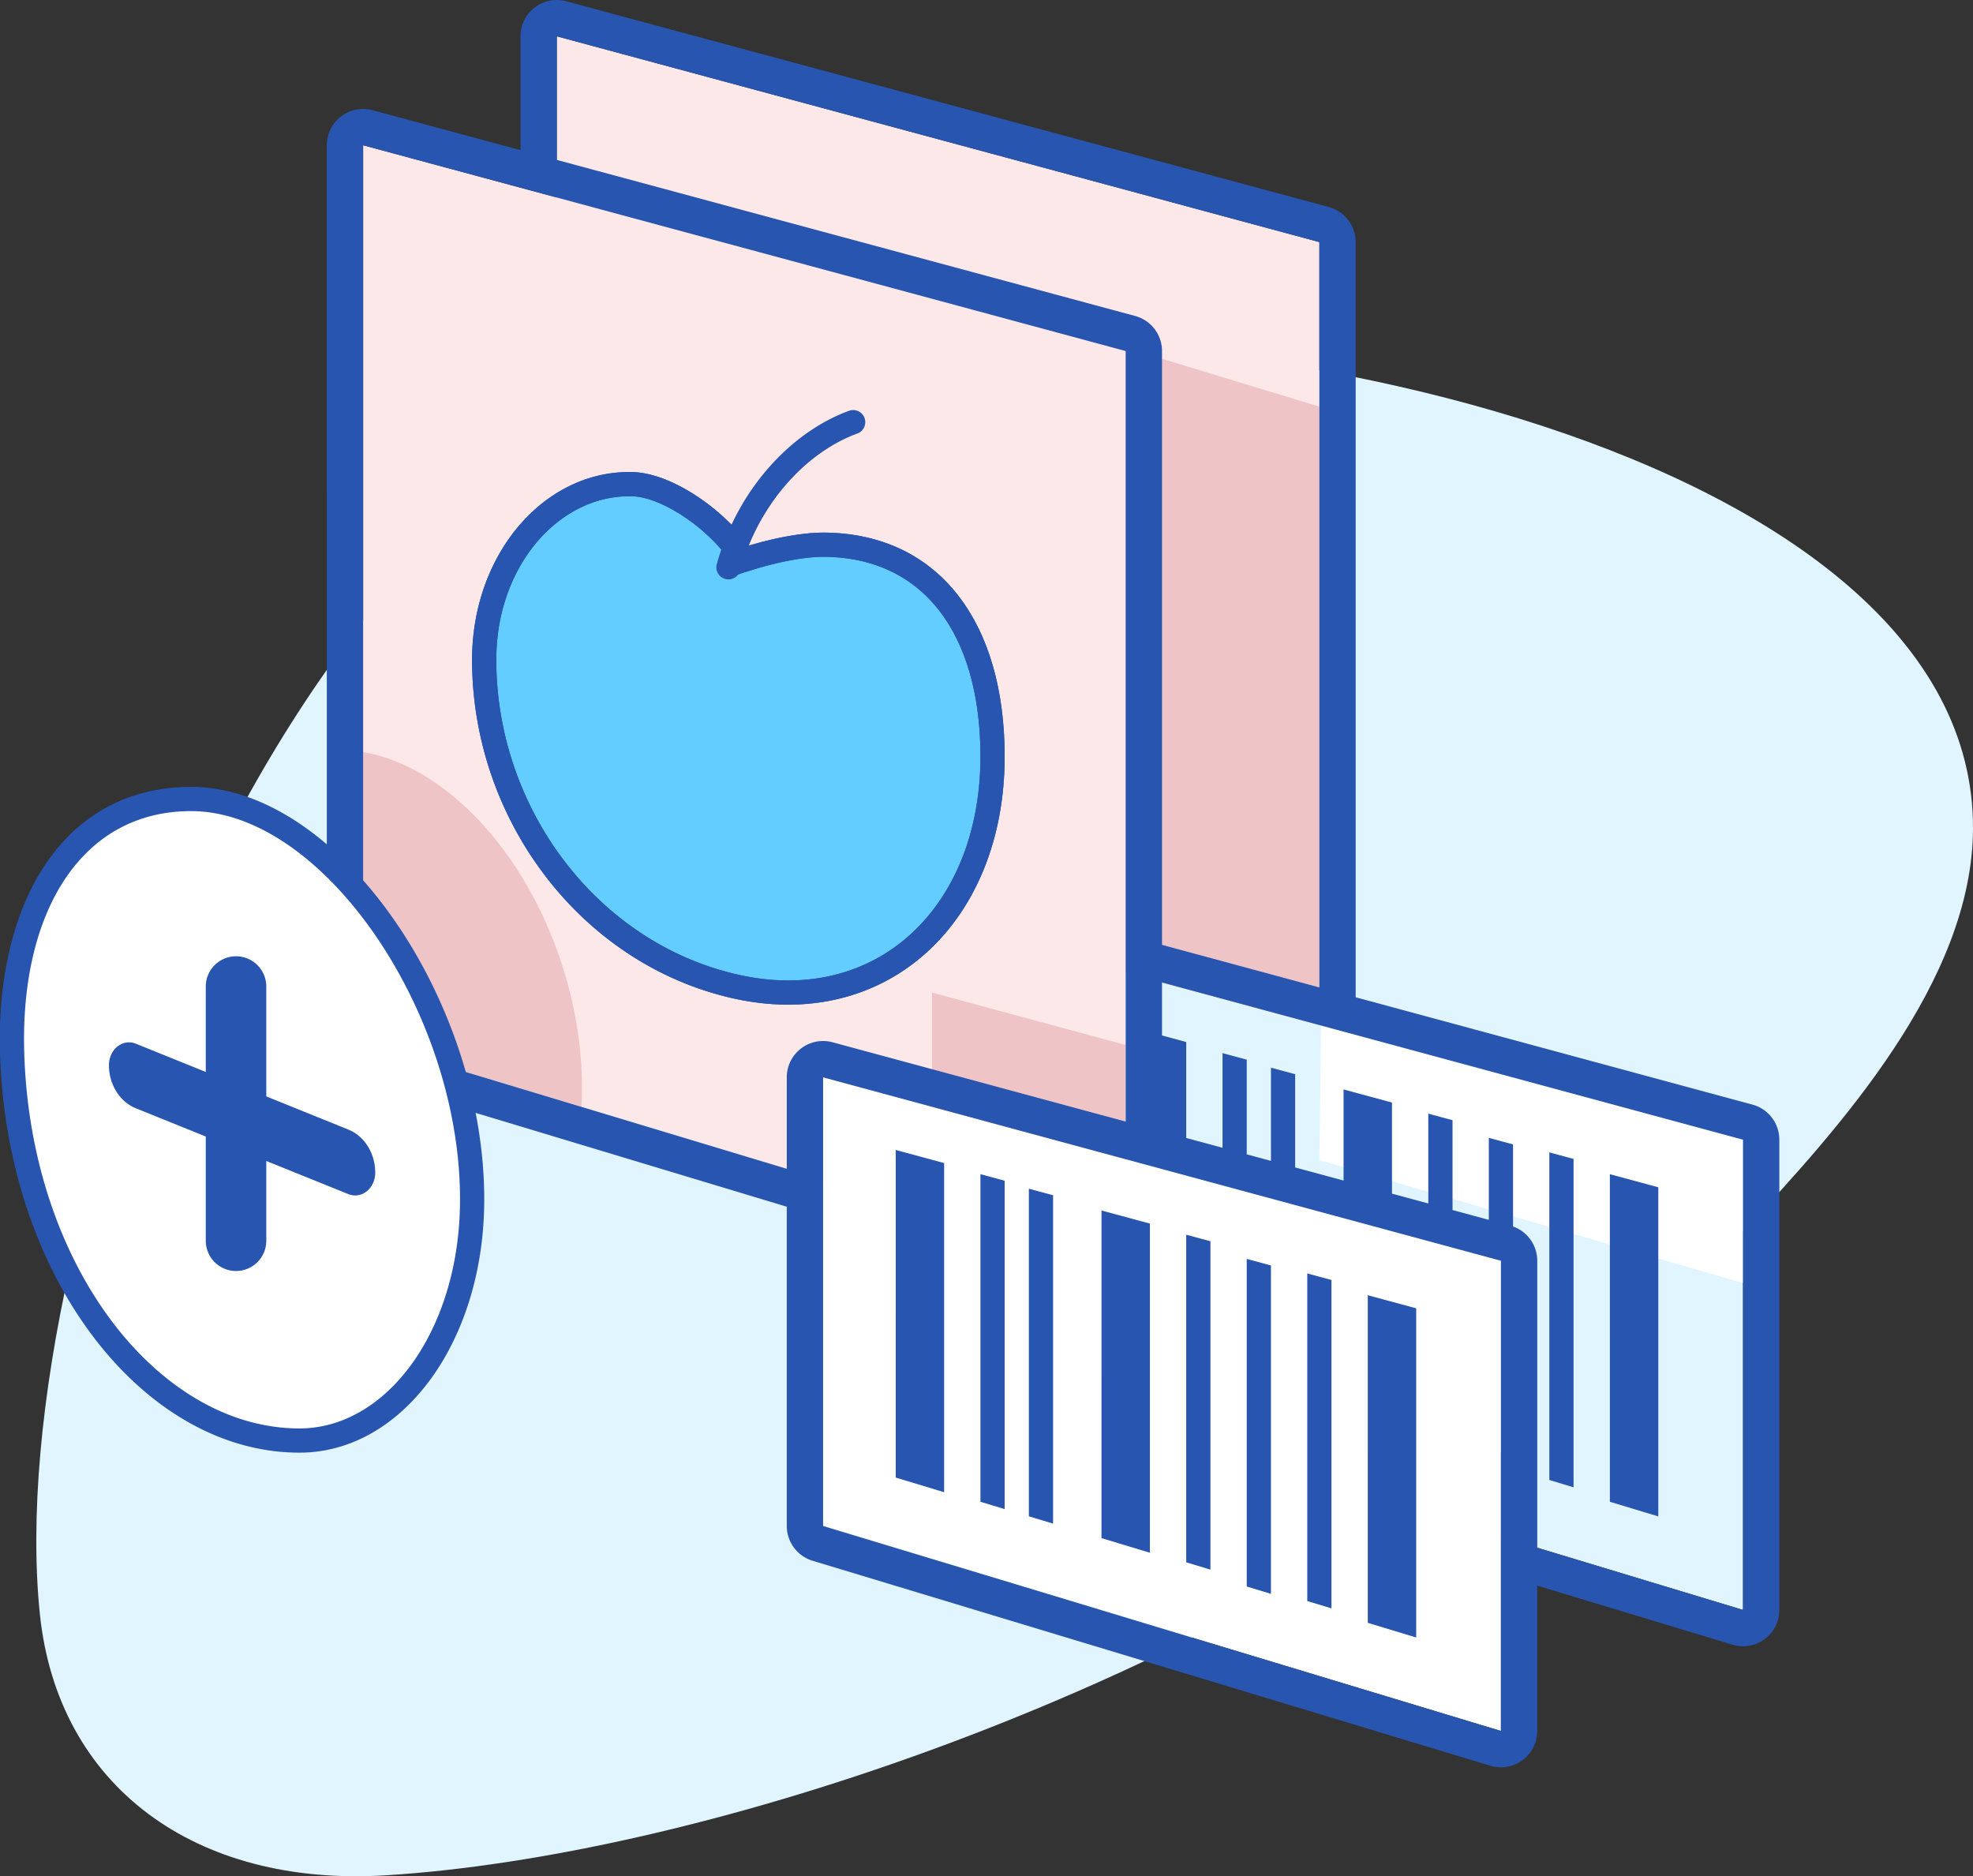 <svg width="163" height="155" viewBox="0 0 163 155" xmlns="http://www.w3.org/2000/svg"><rect x="0" y="0" width="163" height="155" fill="#333333" stroke="none"/><title>icon_1</title><g fill="none" fill-rule="evenodd"><path d="M144 133l-20-6.048v-7.02c-28.184 20.688-66.826 33.414-92.1 34.99-15.815.985-27.134-7.387-28.607-21.582C.02 101.798 24.396 34.525 63.653 29.084c37.49-5.197 99.436 8.357 99.347 39.35-.036 12.646-11.079 24.793-19 33.304V133z" fill="#E0F5FF"/><path fill="#FFF" fill-rule="nonzero" d="M144 106l-35-10.16.138-11.12L144 94.151zM39 99.619C39.282 83.835 27.7 66 15.79 66 4.703 66 .722 77.002 1 86.898 1.541 106.24 13.351 118.994 24.73 119c7.654.004 14.071-8.25 14.27-19.381zM68 89l56 15.152V143l-56-16.935z"/><path d="M93 80.353v15.411L68 89v8.46l-30.678-9.252C35.747 83.01 33.165 78.112 30 74.245V12l16 4.317V3l63 17v64.682l-16-4.33z" fill="#FDE8E9" fill-rule="nonzero"/><path d="M93 80.353V29l-1.472-.397-.002-.323L109 33.591v51.091l-16-4.33zm-55.678 7.855C35.747 83.01 33.165 78.112 30 74.245v-12.12c6.607 1.128 13.305 7.951 16.417 17.53 1.321 4.065 1.828 8.109 1.615 11.783l-10.71-3.23zM93 95.764l-16-4.329V82l16 4.33v9.434z" fill="#EEC4C6" fill-rule="nonzero"/><path d="M61.433 46.26c2.434-.799 4.926-1.281 6.725-1.26C76.908 45.103 82 51.858 82 62.502c0 13.124-9.223 21.73-21.293 18.982C48.677 78.745 40 67.276 40 54.498c0-8.255 5.62-14.711 12.28-14.497 3.028.097 7.419 3.258 9.153 6.259z" stroke="#2855AF" stroke-width="2" fill="#64CDFF" fill-rule="nonzero" stroke-linecap="round" stroke-linejoin="round"/><path d="M65 99.689l-25.706-7.753c.501 2.555.751 5.148.706 7.708-.205 11.459-6.874 20.368-15.272 20.363C11.891 120 .524 105.652 0 86.933c-.347-12.408 5.253-21.926 15.79-21.926 3.879 0 7.744 1.784 11.21 4.747V12a3 3 0 0 1 3.782-2.896L43 12.4V3A3 3 0 0 1 46.782.104l63 17A3 3 0 0 1 112 20v62.386l32.784 8.87A3 3 0 0 1 147 94.152V133a3 3 0 0 1-3.868 2.872L127 130.993V143a3 3 0 0 1-3.868 2.872l-56-16.935A3 3 0 0 1 65 126.065V99.69zM68 89v37.065L124 143v-38.848L68 89zm33 5.821V87l2 .541v7.821l2 .541V88.2l2 .541v7.704l4 1.082V90l4 1.082v7.527l3 .812V92l2 .541v7.421l3 .812V94l2 .541v6.783a3 3 0 0 1 2 2.828v23.707L144 133V94.152L96 81.165v4.376l2 .541v7.927l3 .812zM65 89a3 3 0 0 1 3.784-2.896L93 92.656V29L30 12v60.722c3.738 4.234 6.77 9.836 8.481 15.836L65 96.556V89zm28.782-62.896A3 3 0 0 1 96 29v49.057l13 3.517V20L46 3v10.21l47.782 12.894zM137 125.274l-4-1.209V97l4 1.082v27.193zm-7-2.404l-2-.605V95.2l2 .541v27.129zM38 99.608c.279-15.632-11.195-32.601-22.21-32.601-9.143 0-14.11 8.442-13.79 19.87.495 17.733 11.105 31.123 22.73 31.13 7.15.004 13.083-7.922 13.27-18.399zm-16-9.032l6.78 2.74c1.331.538 2.22 1.964 2.22 3.563 0 1.038-.744 1.88-1.661 1.88-.19 0-.38-.038-.559-.11L22 95.909v6.591a2.5 2.5 0 1 1-5 0v-8.61l-5.78-2.336C9.889 91.016 9 89.59 9 87.99c0-1.038.744-1.879 1.661-1.879.19 0 .38.037.559.11L17 88.556V81.5a2.5 2.5 0 1 1 5 0v9.076zm56 32.699l-4-1.21V95l4 1.082v27.193zm5 1.395l-2-.605V97l2 .541v27.129zm12 3.605l-4-1.21V100l4 1.082v27.193zm22 7l-4-1.21V107l4 1.082v27.193zm-7-2.405l-2-.605V105.2l2 .541v27.129zm-10-3.2l-2-.605V102l2 .541v27.129zm5 2l-2-.605V104l2 .541v27.129zm-18-5.8l-2-.605V98.2l2 .541v27.129zM60.975 47.474a1 1 0 0 1-1.755-.882c.114-.403.238-.799.373-1.187-1.887-2.223-5.065-4.332-7.345-4.405C46.44 40.814 41 46.484 41 54.498c0 12.156 8.212 23.343 19.929 26.011C72.645 83.177 81 74.657 81 62.502c0-9.87-4.51-16.404-12.854-16.502-1.92-.023-4.684.582-7.171 1.474zm-.545-4.125c2.178-4.626 5.851-8.003 9.712-9.413a1 1 0 1 1 .686 1.879c-3.6 1.314-7.083 4.659-8.97 9.253l.006.008c2.288-.69 4.571-1.096 6.306-1.076C77.536 44.11 83 51.36 83 62.502c0 13.73-9.78 22.857-22.515 19.957C47.988 79.614 39 67.733 39 54.5 39 45.712 45.046 38.767 52.312 39c2.553.082 5.836 2 8.118 4.348z" fill="#2855AF" fill-rule="nonzero"/></g></svg>